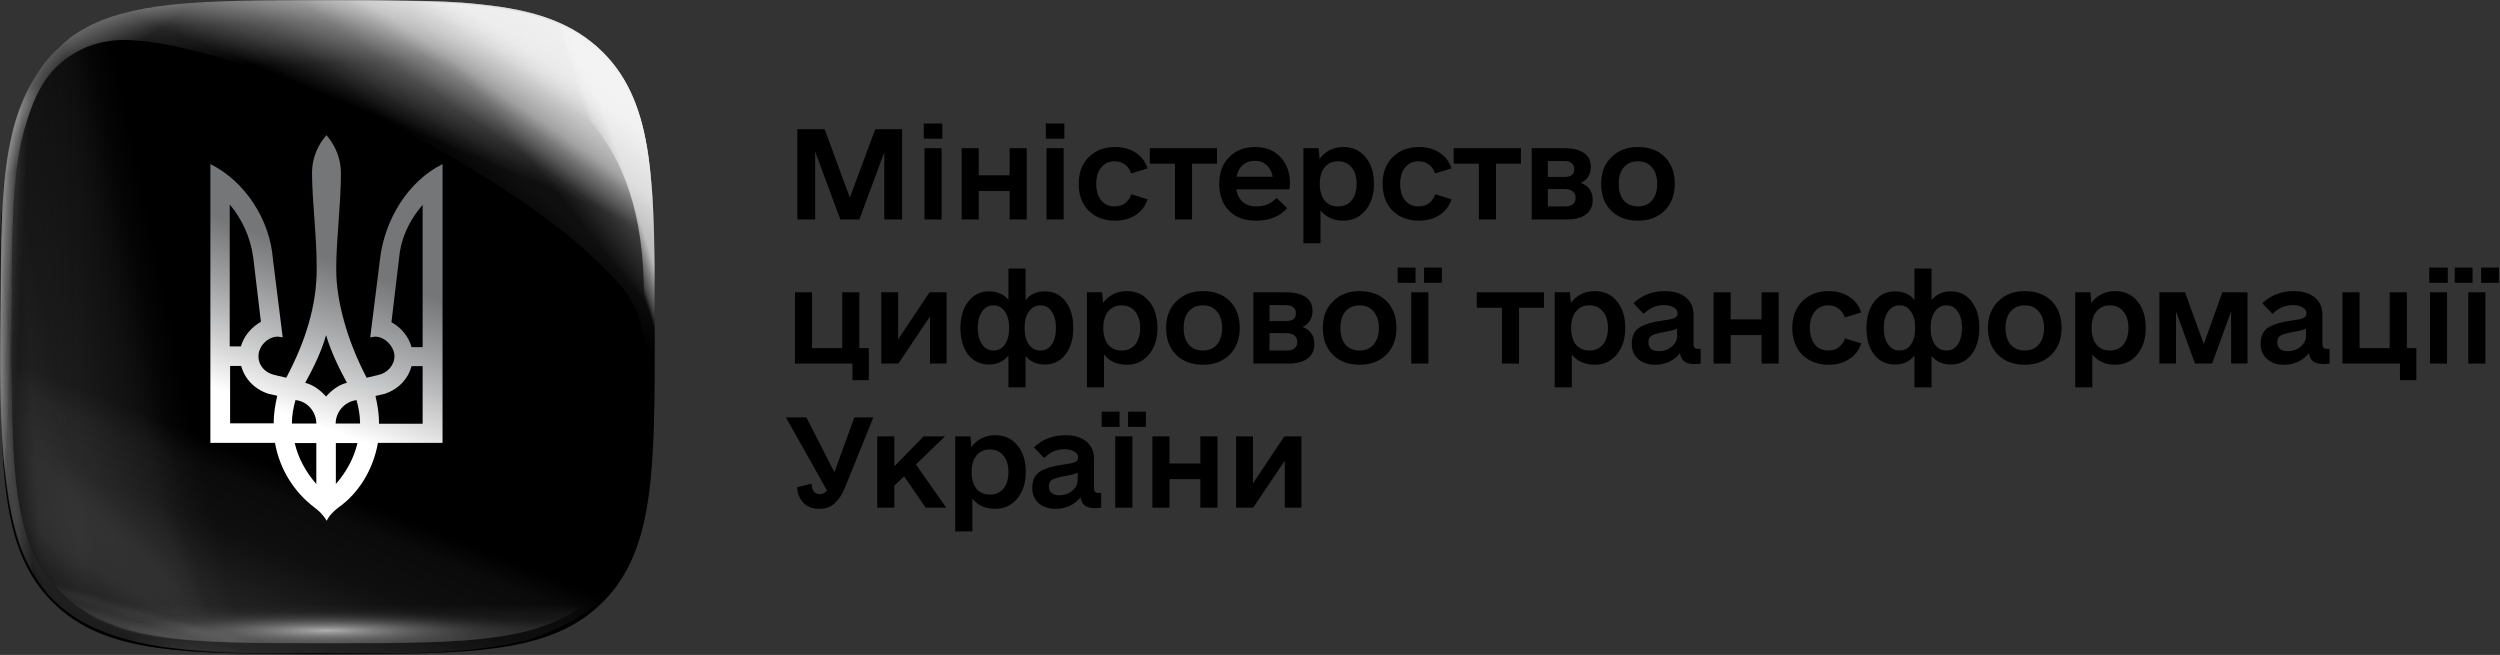 <?xml version="1.0" encoding="UTF-8"?>
<svg xmlns="http://www.w3.org/2000/svg" width="1336" height="350" viewBox="0 0 1336 350" fill="none">
  <rect x="0" y="0" width="1336" height="350" fill="#333333" stroke="none"/>
  <g clip-path="url(#clip0_2248_121)">
    <path d="M482.08 69.047V117.289H472.559V81.361L459.229 117.289H449.072L435.615 80.981V117.289H426.094V69.047H440.693L454.15 105.609L467.734 69.047H482.08Z" fill="black"></path>
    <path d="M494.054 79.203H503.195V117.289H494.054V79.203ZM493.673 66H503.576V74.125H493.673V66Z" fill="black"></path>
    <path d="M539.544 79.203H548.685V117.289H539.544V102.055H523.04V117.289H513.9V79.203H523.04V93.676H539.544V79.203Z" fill="black"></path>
    <path d="M559.262 79.203H568.403V117.289H559.262V79.203ZM558.882 66H568.784V74.125H558.882V66Z" fill="black"></path>
    <path d="M595.866 117.924C590.11 117.924 585.413 116.146 581.774 112.592C578.219 108.952 576.442 104.171 576.442 98.246C576.442 92.322 578.219 87.582 581.774 84.027C585.413 80.388 590.11 78.568 595.866 78.568C600.182 78.568 603.864 79.584 606.911 81.615C610.042 83.647 612.158 86.439 613.258 89.994L604.498 92.66C603.821 90.629 602.721 89.063 601.198 87.963C599.674 86.778 597.855 86.186 595.739 86.186C592.692 86.186 590.28 87.286 588.502 89.486C586.725 91.602 585.836 94.522 585.836 98.246C585.836 101.97 586.725 104.932 588.502 107.133C590.28 109.249 592.692 110.307 595.739 110.307C597.855 110.307 599.674 109.757 601.198 108.656C602.721 107.471 603.864 105.863 604.625 103.832L613.258 106.498C612.158 110.053 610.042 112.846 606.911 114.877C603.864 116.908 600.182 117.924 595.866 117.924Z" fill="black"></path>
    <path d="M650.369 79.203V87.455H637.039V117.289H627.898V87.455H614.441V79.203H650.369Z" fill="black"></path>
    <path d="M660.693 101.166C661.116 104.044 662.259 106.286 664.121 107.895C665.983 109.503 668.395 110.307 671.357 110.307C675.927 110.307 679.524 108.783 682.148 105.736L687.861 111.195C683.968 115.681 678.466 117.924 671.357 117.924C665.009 117.924 660.101 116.104 656.63 112.465C653.245 108.826 651.552 104.086 651.552 98.246C651.552 92.406 653.287 87.667 656.757 84.027C660.312 80.388 664.967 78.568 670.722 78.568C676.393 78.568 680.921 80.388 684.306 84.027C687.692 87.582 689.384 92.322 689.384 98.246C689.384 99.346 689.257 100.32 689.004 101.166H660.693ZM670.722 85.932C668.099 85.932 665.898 86.693 664.121 88.217C662.428 89.656 661.328 91.729 660.82 94.438H680.117C679.609 91.729 678.509 89.656 676.816 88.217C675.208 86.693 673.177 85.932 670.722 85.932Z" fill="black"></path>
    <path d="M717.862 78.568C722.856 78.568 726.834 80.388 729.796 84.027C732.758 87.582 734.239 92.322 734.239 98.246C734.239 104.086 732.716 108.826 729.669 112.465C726.622 116.104 722.687 117.924 717.862 117.924C712.7 117.924 708.637 116.104 705.675 112.465V129.984H696.534V79.203H704.659L705.167 84.916C706.606 82.885 708.426 81.319 710.626 80.219C712.827 79.118 715.239 78.568 717.862 78.568ZM715.07 110.307C718.116 110.307 720.529 109.249 722.306 107.133C724.083 104.932 724.972 101.97 724.972 98.246C724.972 94.522 724.083 91.602 722.306 89.486C720.529 87.286 718.116 86.186 715.07 86.186C712.023 86.186 709.611 87.286 707.833 89.486C706.14 91.602 705.294 94.522 705.294 98.246C705.294 101.97 706.14 104.932 707.833 107.133C709.611 109.249 712.023 110.307 715.07 110.307Z" fill="black"></path>
    <path d="M758.274 117.924C752.519 117.924 747.822 116.146 744.182 112.592C740.628 108.952 738.85 104.171 738.85 98.246C738.85 92.322 740.628 87.582 744.182 84.027C747.822 80.388 752.519 78.568 758.274 78.568C762.591 78.568 766.272 79.584 769.319 81.615C772.451 83.647 774.567 86.439 775.667 89.994L766.907 92.66C766.23 90.629 765.13 89.063 763.606 87.963C762.083 86.778 760.263 86.186 758.147 86.186C755.1 86.186 752.688 87.286 750.911 89.486C749.134 91.602 748.245 94.522 748.245 98.246C748.245 101.97 749.134 104.932 750.911 107.133C752.688 109.249 755.1 110.307 758.147 110.307C760.263 110.307 762.083 109.757 763.606 108.656C765.13 107.471 766.272 105.863 767.034 103.832L775.667 106.498C774.567 110.053 772.451 112.846 769.319 114.877C766.272 116.908 762.591 117.924 758.274 117.924Z" fill="black"></path>
    <path d="M812.778 79.203V87.455H799.448V117.289H790.307V87.455H776.85V79.203H812.778Z" fill="black"></path>
    <path d="M844.684 97.738C846.799 98.415 848.408 99.558 849.508 101.166C850.608 102.689 851.158 104.594 851.158 106.879C851.158 110.18 849.931 112.761 847.477 114.623C845.022 116.4 841.637 117.289 837.32 117.289H818.531V79.203H835.924C840.494 79.203 844.007 80.049 846.461 81.742C848.915 83.35 850.143 85.847 850.143 89.232C850.143 91.264 849.635 93.041 848.619 94.564C847.688 96.003 846.376 97.061 844.684 97.738ZM827.164 94.564H835.924C837.786 94.564 839.14 94.226 839.986 93.549C840.833 92.872 841.256 91.772 841.256 90.248C841.256 88.894 840.79 87.878 839.859 87.201C839.013 86.439 837.786 86.059 836.178 86.059H827.164V94.564ZM836.432 110.307C838.209 110.307 839.563 109.926 840.494 109.164C841.51 108.318 842.018 107.175 842.018 105.736C842.018 104.298 841.51 103.155 840.494 102.309C839.479 101.462 838.04 101.039 836.178 101.039H827.164V110.307H836.432Z" fill="black"></path>
    <path d="M875.32 117.924C869.395 117.924 864.614 116.146 860.974 112.592C857.42 108.952 855.642 104.171 855.642 98.246C855.642 92.322 857.462 87.582 861.101 84.027C864.74 80.388 869.48 78.568 875.32 78.568C881.329 78.568 886.111 80.346 889.666 83.9C893.22 87.455 894.998 92.237 894.998 98.246C894.998 104.171 893.178 108.952 889.539 112.592C885.899 116.146 881.16 117.924 875.32 117.924ZM875.32 110.307C878.536 110.307 881.033 109.249 882.81 107.133C884.672 104.932 885.603 101.97 885.603 98.246C885.603 94.522 884.672 91.602 882.81 89.486C881.033 87.286 878.536 86.186 875.32 86.186C872.104 86.186 869.565 87.286 867.703 89.486C865.925 91.602 865.037 94.522 865.037 98.246C865.037 101.97 865.925 104.932 867.703 107.133C869.565 109.249 872.104 110.307 875.32 110.307Z" fill="black"></path>
    <path d="M459.229 186.037H464.307V203.176H455.547V194.289H424.824V156.203H433.965V186.037H450.088V156.203H459.229V186.037Z" fill="black"></path>
    <path d="M496.72 156.203H505.861V194.289H496.974V169.152L480.089 194.289H470.949V156.203H479.963V181.34L496.72 156.203Z" fill="black"></path>
    <path d="M558.333 155.695C562.988 155.695 566.67 157.473 569.378 161.027C572.171 164.582 573.568 169.322 573.568 175.246C573.568 181.086 572.171 185.826 569.378 189.465C566.585 193.02 562.904 194.797 558.333 194.797C554.017 194.797 550.589 193.273 548.05 190.227V206.984H538.909V189.973C536.37 193.189 532.9 194.797 528.499 194.797C523.844 194.797 520.12 193.02 517.327 189.465C514.619 185.91 513.265 181.171 513.265 175.246C513.265 169.406 514.661 164.709 517.454 161.154C520.247 157.515 523.929 155.695 528.499 155.695C532.9 155.695 536.37 157.219 538.909 160.266V143.508H548.05V160.393C550.589 157.261 554.017 155.695 558.333 155.695ZM530.911 187.307C533.535 187.307 535.566 186.249 537.005 184.133C538.529 181.932 539.29 178.97 539.29 175.246C539.29 171.522 538.529 168.602 537.005 166.486C535.566 164.286 533.535 163.186 530.911 163.186C528.372 163.186 526.341 164.286 524.818 166.486C523.294 168.687 522.532 171.607 522.532 175.246C522.532 178.885 523.294 181.805 524.818 184.006C526.341 186.206 528.372 187.307 530.911 187.307ZM556.048 187.307C558.587 187.307 560.576 186.249 562.015 184.133C563.538 181.932 564.3 178.97 564.3 175.246C564.3 171.522 563.538 168.602 562.015 166.486C560.576 164.286 558.587 163.186 556.048 163.186C553.424 163.186 551.351 164.286 549.827 166.486C548.304 168.602 547.542 171.522 547.542 175.246C547.542 178.97 548.304 181.932 549.827 184.133C551.351 186.249 553.424 187.307 556.048 187.307Z" fill="black"></path>
    <path d="M602.173 155.568C607.166 155.568 611.144 157.388 614.106 161.027C617.068 164.582 618.55 169.322 618.55 175.246C618.55 181.086 617.026 185.826 613.979 189.465C610.932 193.104 606.997 194.924 602.173 194.924C597.01 194.924 592.947 193.104 589.985 189.465V206.984H580.845V156.203H588.97L589.477 161.916C590.916 159.885 592.736 158.319 594.936 157.219C597.137 156.118 599.549 155.568 602.173 155.568ZM599.38 187.307C602.427 187.307 604.839 186.249 606.616 184.133C608.393 181.932 609.282 178.97 609.282 175.246C609.282 171.522 608.393 168.602 606.616 166.486C604.839 164.286 602.427 163.186 599.38 163.186C596.333 163.186 593.921 164.286 592.143 166.486C590.451 168.602 589.604 171.522 589.604 175.246C589.604 178.97 590.451 181.932 592.143 184.133C593.921 186.249 596.333 187.307 599.38 187.307Z" fill="black"></path>
    <path d="M642.838 194.924C636.914 194.924 632.132 193.146 628.493 189.592C624.938 185.952 623.161 181.171 623.161 175.246C623.161 169.322 624.98 164.582 628.62 161.027C632.259 157.388 636.998 155.568 642.838 155.568C648.847 155.568 653.629 157.346 657.184 160.9C660.739 164.455 662.516 169.237 662.516 175.246C662.516 181.171 660.696 185.952 657.057 189.592C653.418 193.146 648.678 194.924 642.838 194.924ZM642.838 187.307C646.054 187.307 648.551 186.249 650.329 184.133C652.191 181.932 653.121 178.97 653.121 175.246C653.121 171.522 652.191 168.602 650.329 166.486C648.551 164.286 646.054 163.186 642.838 163.186C639.622 163.186 637.083 164.286 635.221 166.486C633.444 168.602 632.555 171.522 632.555 175.246C632.555 178.97 633.444 181.932 635.221 184.133C637.083 186.249 639.622 187.307 642.838 187.307Z" fill="black"></path>
    <path d="M695.945 174.738C698.061 175.415 699.669 176.558 700.77 178.166C701.87 179.689 702.42 181.594 702.42 183.879C702.42 187.18 701.193 189.761 698.738 191.623C696.284 193.4 692.898 194.289 688.582 194.289H669.793V156.203H687.186C691.756 156.203 695.268 157.049 697.723 158.742C700.177 160.35 701.404 162.847 701.404 166.232C701.404 168.264 700.896 170.041 699.881 171.564C698.95 173.003 697.638 174.061 695.945 174.738ZM678.426 171.564H687.186C689.048 171.564 690.402 171.226 691.248 170.549C692.094 169.872 692.518 168.771 692.518 167.248C692.518 165.894 692.052 164.878 691.121 164.201C690.275 163.439 689.048 163.059 687.439 163.059H678.426V171.564ZM687.693 187.307C689.471 187.307 690.825 186.926 691.756 186.164C692.771 185.318 693.279 184.175 693.279 182.736C693.279 181.298 692.771 180.155 691.756 179.309C690.74 178.462 689.301 178.039 687.439 178.039H678.426V187.307H687.693Z" fill="black"></path>
    <path d="M726.582 194.924C720.657 194.924 715.875 193.146 712.236 189.592C708.681 185.952 706.904 181.171 706.904 175.246C706.904 169.322 708.724 164.582 712.363 161.027C716.002 157.388 720.742 155.568 726.582 155.568C732.591 155.568 737.373 157.346 740.927 160.9C744.482 164.455 746.259 169.237 746.259 175.246C746.259 181.171 744.44 185.952 740.8 189.592C737.161 193.146 732.421 194.924 726.582 194.924ZM726.582 187.307C729.798 187.307 732.295 186.249 734.072 184.133C735.934 181.932 736.865 178.97 736.865 175.246C736.865 171.522 735.934 168.602 734.072 166.486C732.295 164.286 729.798 163.186 726.582 163.186C723.365 163.186 720.826 164.286 718.964 166.486C717.187 168.602 716.298 171.522 716.298 175.246C716.298 178.97 717.187 181.932 718.964 184.133C720.826 186.249 723.365 187.307 726.582 187.307Z" fill="black"></path>
    <path d="M754.171 156.203H763.312V194.289H754.171V156.203ZM746.935 143H756.456V151.125H746.935V143ZM761.027 143H770.548V151.125H761.027V143Z" fill="black"></path>
    <path d="M825.092 156.203V164.455H811.762V194.289H802.621V164.455H789.164V156.203H825.092Z" fill="black"></path>
    <path d="M852.174 155.568C857.167 155.568 861.145 157.388 864.107 161.027C867.07 164.582 868.551 169.322 868.551 175.246C868.551 181.086 867.027 185.826 863.98 189.465C860.934 193.104 856.998 194.924 852.174 194.924C847.011 194.924 842.949 193.104 839.986 189.465V206.984H830.846V156.203H838.971L839.479 161.916C840.917 159.885 842.737 158.319 844.938 157.219C847.138 156.118 849.55 155.568 852.174 155.568ZM849.381 187.307C852.428 187.307 854.84 186.249 856.617 184.133C858.395 181.932 859.283 178.97 859.283 175.246C859.283 171.522 858.395 168.602 856.617 166.486C854.84 164.286 852.428 163.186 849.381 163.186C846.334 163.186 843.922 164.286 842.145 166.486C840.452 168.602 839.605 171.522 839.605 175.246C839.605 178.97 840.452 181.932 842.145 184.133C843.922 186.249 846.334 187.307 849.381 187.307Z" fill="black"></path>
    <path d="M908.836 186.418V194.289C907.989 194.458 906.889 194.543 905.535 194.543C903.165 194.543 901.345 194.077 900.076 193.146C898.891 192.215 898.129 190.734 897.791 188.703C896.352 190.65 894.448 192.173 892.078 193.273C889.793 194.374 887.254 194.924 884.461 194.924C880.737 194.924 877.732 193.908 875.447 191.877C873.162 189.846 872.019 187.137 872.019 183.752C872.019 179.436 873.543 176.431 876.589 174.738C879.636 173.046 883.572 171.903 888.396 171.311C891.274 170.972 893.347 170.549 894.617 170.041C895.886 169.533 896.521 168.687 896.521 167.502C896.521 166.148 895.844 165.09 894.49 164.328C893.22 163.482 891.443 163.059 889.158 163.059C885.095 163.059 881.498 164.624 878.367 167.756L872.908 162.043C877.478 157.727 883.064 155.568 889.666 155.568C894.49 155.568 898.256 156.711 900.964 158.996C903.673 161.197 905.027 164.286 905.027 168.264V184.133C905.027 185.656 905.789 186.418 907.312 186.418H908.836ZM886.365 187.688C889.073 187.688 891.401 186.883 893.347 185.275C895.294 183.667 896.267 181.763 896.267 179.562V175.627C895.167 176.219 892.882 176.812 889.412 177.404C886.534 177.912 884.376 178.505 882.937 179.182C881.583 179.859 880.906 181.128 880.906 182.99C880.906 184.429 881.371 185.572 882.302 186.418C883.318 187.264 884.672 187.688 886.365 187.688Z" fill="black"></path>
    <path d="M941.376 156.203H950.517V194.289H941.376V179.055H924.872V194.289H915.732V156.203H924.872V170.676H941.376V156.203Z" fill="black"></path>
    <path d="M977.218 194.924C971.462 194.924 966.765 193.146 963.126 189.592C959.571 185.952 957.794 181.171 957.794 175.246C957.794 169.322 959.571 164.582 963.126 161.027C966.765 157.388 971.462 155.568 977.218 155.568C981.534 155.568 985.216 156.584 988.263 158.615C991.394 160.646 993.51 163.439 994.61 166.994L985.85 169.66C985.173 167.629 984.073 166.063 982.55 164.963C981.026 163.778 979.207 163.186 977.091 163.186C974.044 163.186 971.632 164.286 969.854 166.486C968.077 168.602 967.188 171.522 967.188 175.246C967.188 178.97 968.077 181.932 969.854 184.133C971.632 186.249 974.044 187.307 977.091 187.307C979.207 187.307 981.026 186.757 982.55 185.656C984.073 184.471 985.216 182.863 985.977 180.832L994.61 183.498C993.51 187.053 991.394 189.846 988.263 191.877C985.216 193.908 981.534 194.924 977.218 194.924Z" fill="black"></path>
    <path d="M1042.51 155.695C1047.17 155.695 1050.85 157.473 1053.56 161.027C1056.35 164.582 1057.75 169.322 1057.75 175.246C1057.75 181.086 1056.35 185.826 1053.56 189.465C1050.76 193.02 1047.08 194.797 1042.51 194.797C1038.2 194.797 1034.77 193.273 1032.23 190.227V206.984H1023.09V189.973C1020.55 193.189 1017.08 194.797 1012.68 194.797C1008.02 194.797 1004.3 193.02 1001.51 189.465C998.798 185.91 997.444 181.171 997.444 175.246C997.444 169.406 998.84 164.709 1001.63 161.154C1004.43 157.515 1008.11 155.695 1012.68 155.695C1017.08 155.695 1020.55 157.219 1023.09 160.266V143.508H1032.23V160.393C1034.77 157.261 1038.2 155.695 1042.51 155.695ZM1015.09 187.307C1017.71 187.307 1019.75 186.249 1021.18 184.133C1022.71 181.932 1023.47 178.97 1023.47 175.246C1023.47 171.522 1022.71 168.602 1021.18 166.486C1019.75 164.286 1017.71 163.186 1015.09 163.186C1012.55 163.186 1010.52 164.286 1009 166.486C1007.47 168.687 1006.71 171.607 1006.71 175.246C1006.71 178.885 1007.47 181.805 1009 184.006C1010.52 186.206 1012.55 187.307 1015.09 187.307ZM1040.23 187.307C1042.77 187.307 1044.75 186.249 1046.19 184.133C1047.72 181.932 1048.48 178.97 1048.48 175.246C1048.48 171.522 1047.72 168.602 1046.19 166.486C1044.75 164.286 1042.77 163.186 1040.23 163.186C1037.6 163.186 1035.53 164.286 1034.01 166.486C1032.48 168.602 1031.72 171.522 1031.72 175.246C1031.72 178.97 1032.48 181.932 1034.01 184.133C1035.53 186.249 1037.6 187.307 1040.23 187.307Z" fill="black"></path>
    <path d="M1082.04 194.924C1076.11 194.924 1071.33 193.146 1067.69 189.592C1064.13 185.952 1062.36 181.171 1062.36 175.246C1062.36 169.322 1064.18 164.582 1067.82 161.027C1071.46 157.388 1076.2 155.568 1082.04 155.568C1088.04 155.568 1092.83 157.346 1096.38 160.9C1099.94 164.455 1101.71 169.237 1101.71 175.246C1101.71 181.171 1099.89 185.952 1096.25 189.592C1092.61 193.146 1087.88 194.924 1082.04 194.924ZM1082.04 187.307C1085.25 187.307 1087.75 186.249 1089.53 184.133C1091.39 181.932 1092.32 178.97 1092.32 175.246C1092.32 171.522 1091.39 168.602 1089.53 166.486C1087.75 164.286 1085.25 163.186 1082.04 163.186C1078.82 163.186 1076.28 164.286 1074.42 166.486C1072.64 168.602 1071.75 171.522 1071.75 175.246C1071.75 178.97 1072.64 181.932 1074.42 184.133C1076.28 186.249 1078.82 187.307 1082.04 187.307Z" fill="black"></path>
    <path d="M1130.32 155.568C1135.31 155.568 1139.29 157.388 1142.25 161.027C1145.21 164.582 1146.69 169.322 1146.69 175.246C1146.69 181.086 1145.17 185.826 1142.12 189.465C1139.08 193.104 1135.14 194.924 1130.32 194.924C1125.16 194.924 1121.09 193.104 1118.13 189.465V206.984H1108.99V156.203H1117.11L1117.62 161.916C1119.06 159.885 1120.88 158.319 1123.08 157.219C1125.28 156.118 1127.69 155.568 1130.32 155.568ZM1127.53 187.307C1130.57 187.307 1132.98 186.249 1134.76 184.133C1136.54 181.932 1137.43 178.97 1137.43 175.246C1137.43 171.522 1136.54 168.602 1134.76 166.486C1132.98 164.286 1130.57 163.186 1127.53 163.186C1124.48 163.186 1122.07 164.286 1120.29 166.486C1118.6 168.602 1117.75 171.522 1117.75 175.246C1117.75 178.97 1118.6 181.932 1120.29 184.133C1122.07 186.249 1124.48 187.307 1127.53 187.307Z" fill="black"></path>
    <path d="M1201.07 156.203V194.289H1192.31V166.359L1182.16 194.289H1173.01L1162.86 166.359V194.289H1153.97V156.203H1167.68L1177.71 183.879L1187.61 156.203H1201.07Z" fill="black"></path>
    <path d="M1244.91 186.418V194.289C1244.06 194.458 1242.96 194.543 1241.61 194.543C1239.24 194.543 1237.42 194.077 1236.15 193.146C1234.97 192.215 1234.2 190.734 1233.87 188.703C1232.43 190.65 1230.52 192.173 1228.15 193.273C1225.87 194.374 1223.33 194.924 1220.54 194.924C1216.81 194.924 1213.81 193.908 1211.52 191.877C1209.24 189.846 1208.09 187.137 1208.09 183.752C1208.09 179.436 1209.62 176.431 1212.66 174.738C1215.71 173.046 1219.65 171.903 1224.47 171.311C1227.35 170.972 1229.42 170.549 1230.69 170.041C1231.96 169.533 1232.6 168.687 1232.6 167.502C1232.6 166.148 1231.92 165.09 1230.57 164.328C1229.3 163.482 1227.52 163.059 1225.23 163.059C1221.17 163.059 1217.57 164.624 1214.44 167.756L1208.98 162.043C1213.55 157.727 1219.14 155.568 1225.74 155.568C1230.57 155.568 1234.33 156.711 1237.04 158.996C1239.75 161.197 1241.1 164.286 1241.1 168.264V184.133C1241.1 185.656 1241.86 186.418 1243.39 186.418H1244.91ZM1222.44 187.688C1225.15 187.688 1227.48 186.883 1229.42 185.275C1231.37 183.667 1232.34 181.763 1232.34 179.562V175.627C1231.24 176.219 1228.96 176.812 1225.49 177.404C1222.61 177.912 1220.45 178.505 1219.01 179.182C1217.66 179.859 1216.98 181.128 1216.98 182.99C1216.98 184.429 1217.45 185.572 1218.38 186.418C1219.39 187.264 1220.75 187.688 1222.44 187.688Z" fill="black"></path>
    <path d="M1286.21 186.037H1291.29V203.176H1282.53V194.289H1251.81V156.203H1260.95V186.037H1277.07V156.203H1286.21V186.037Z" fill="black"></path>
    <path d="M1298.57 156.203H1307.71V194.289H1298.57V156.203ZM1298.19 143H1308.09V151.125H1298.19V143Z" fill="black"></path>
    <path d="M1319.05 156.203H1328.19V194.289H1319.05V156.203ZM1311.81 143H1321.33V151.125H1311.81V143ZM1325.9 143H1335.42V151.125H1325.9V143Z" fill="black"></path>
    <path d="M466.719 223.047L451.738 260.117C450.215 263.926 448.353 266.846 446.152 268.877C444.036 270.908 441.201 271.924 437.646 271.924C434.261 271.924 431.51 270.866 429.395 268.75C427.279 266.549 426.136 263.757 425.967 260.371L433.711 258.467C433.88 262.191 435.319 264.053 438.027 264.053C439.72 264.053 441.032 263.418 441.963 262.148L420 223.047H430.918L445.898 252.373L456.562 223.047H466.719Z" fill="black"></path>
    <path d="M494.689 271.289L483.136 254.531L477.931 259.482V271.289H468.791V233.203H477.931V249.199L493.546 233.203H504.972L489.484 248.184L505.607 271.289H494.689Z" fill="black"></path>
    <path d="M531.8 232.568C536.793 232.568 540.771 234.388 543.734 238.027C546.696 241.582 548.177 246.322 548.177 252.246C548.177 258.086 546.654 262.826 543.607 266.465C540.56 270.104 536.624 271.924 531.8 271.924C526.637 271.924 522.575 270.104 519.613 266.465V283.984H510.472V233.203H518.597L519.105 238.916C520.543 236.885 522.363 235.319 524.564 234.219C526.764 233.118 529.176 232.568 531.8 232.568ZM529.007 264.307C532.054 264.307 534.466 263.249 536.243 261.133C538.021 258.932 538.909 255.97 538.909 252.246C538.909 248.522 538.021 245.602 536.243 243.486C534.466 241.286 532.054 240.186 529.007 240.186C525.96 240.186 523.548 241.286 521.771 243.486C520.078 245.602 519.232 248.522 519.232 252.246C519.232 255.97 520.078 258.932 521.771 261.133C523.548 263.249 525.96 264.307 529.007 264.307Z" fill="black"></path>
    <path d="M588.462 263.418V271.289C587.615 271.458 586.515 271.543 585.161 271.543C582.791 271.543 580.971 271.077 579.702 270.146C578.517 269.215 577.755 267.734 577.417 265.703C575.978 267.65 574.074 269.173 571.704 270.273C569.419 271.374 566.88 271.924 564.087 271.924C560.363 271.924 557.358 270.908 555.073 268.877C552.788 266.846 551.645 264.137 551.645 260.752C551.645 256.436 553.169 253.431 556.216 251.738C559.262 250.046 563.198 248.903 568.022 248.311C570.9 247.972 572.973 247.549 574.243 247.041C575.512 246.533 576.147 245.687 576.147 244.502C576.147 243.148 575.47 242.09 574.116 241.328C572.846 240.482 571.069 240.059 568.784 240.059C564.721 240.059 561.124 241.624 557.993 244.756L552.534 239.043C557.104 234.727 562.69 232.568 569.292 232.568C574.116 232.568 577.882 233.711 580.591 235.996C583.299 238.197 584.653 241.286 584.653 245.264V261.133C584.653 262.656 585.415 263.418 586.938 263.418H588.462ZM565.991 264.688C568.699 264.688 571.027 263.883 572.973 262.275C574.92 260.667 575.893 258.763 575.893 256.562V252.627C574.793 253.219 572.508 253.812 569.038 254.404C566.16 254.912 564.002 255.505 562.563 256.182C561.209 256.859 560.532 258.128 560.532 259.99C560.532 261.429 560.998 262.572 561.929 263.418C562.944 264.264 564.298 264.688 565.991 264.688Z" fill="black"></path>
    <path d="M595.993 233.203H605.133V271.289H595.993V233.203ZM588.756 220H598.278V228.125H588.756V220ZM602.848 220H612.37V228.125H602.848V220Z" fill="black"></path>
    <path d="M641.482 233.203H650.623V271.289H641.482V256.055H624.979V271.289H615.838V233.203H624.979V247.676H641.482V233.203Z" fill="black"></path>
    <path d="M686.337 233.203H695.478V271.289H686.591V246.152L669.707 271.289H660.566V233.203H669.58V258.34L686.337 233.203Z" fill="black"></path>
    <path d="M322.12 27.892C349.926 55.684 349.926 98.224 349.926 174.776C349.926 251.328 349.926 293.868 322.12 321.76C294.315 349.551 251.653 349.551 175.063 349.551C98.473 349.551 55.911 349.551 28.106 321.76C0.301 293.968 0.301 251.328 0.301 174.776C0.301 98.224 0.301 125.614 1.505 106.35C2.71 87.087 1.907 101.534 2.107 99.227C2.308 96.919 2.609 94.712 2.81 92.505C3.011 90.297 3.412 88.09 3.713 85.983C4.015 83.876 4.617 80.565 5.119 77.957C5.621 75.348 5.52 76.051 5.721 75.148C6.022 73.743 6.323 72.338 6.725 70.934C7.628 67.322 8.632 63.911 9.636 60.6C10.64 57.289 12.848 52.072 14.755 48.058C16.663 44.045 19.172 39.731 21.882 36.019C23.89 33.31 25.998 30.701 28.507 28.193C31.619 25.083 34.731 21.972 38.244 19.564C41.758 17.157 40.754 17.759 42.159 16.956C69.864 0.1 110.317 0.1 175.163 0.1C240.009 0.1 294.315 0.1 322.221 27.892H322.12Z" fill="black"></path>
    <path opacity="0.2" d="M279.358 342.528C257.877 347.846 230.372 349.551 195.34 349.15C182.089 349.05 168.739 348.949 155.489 349.15C16.261 350.856 -2.209 318.248 0.2 174.776C1.204 119.193 -5.421 46.052 42.962 16.555C48.684 13.043 55.209 11.739 61.533 12.341C73.177 13.444 82.111 23.277 82.713 34.915C84.219 67.221 91.747 161.03 130.394 210.192C168.438 258.552 252.456 283.835 283.775 291.962C296.322 295.172 325.132 304.302 322.12 316.944C319.611 327.278 291.103 339.819 279.459 342.629L279.358 342.528Z" fill="url(#paint0_linear_2248_121)"></path>
    <path opacity="0.2" d="M279.358 342.528C257.977 347.846 230.473 349.551 195.34 349.15C160.207 348.749 168.739 348.949 155.489 349.15C16.261 350.856 -2.209 318.248 0.301 174.776C1.304 119.193 -5.321 46.052 43.063 16.555C43.464 16.354 43.866 16.053 44.267 15.852C61.131 6.622 81.91 18.762 82.813 38.025C84.62 72.84 92.851 162.535 130.293 210.293C166.731 256.645 245.43 281.828 279.459 290.958C305.357 297.881 306.361 334.803 280.663 342.328C254.966 349.852 279.76 342.528 279.358 342.729V342.528Z" fill="url(#paint1_linear_2248_121)"></path>
    <path opacity="0.3" d="M340.691 83.876C337.278 60.901 330.653 44.647 318.005 32.005C305.256 19.364 289.095 12.742 266.108 9.331C242.92 5.919 213.609 5.919 175.163 5.919C136.718 5.919 107.407 5.919 84.219 9.331C61.232 12.742 45.07 19.364 32.322 32.005C19.574 44.647 12.949 60.901 9.636 83.876C6.223 107.053 6.223 136.349 6.223 174.776C6.223 213.202 6.223 242.499 9.636 265.675C13.049 288.651 19.674 304.904 32.322 317.646C44.97 330.388 61.232 337.01 84.219 340.321C107.407 343.732 136.718 343.732 175.163 343.732C213.609 343.732 242.92 343.732 266.108 340.321C289.095 336.91 305.357 330.288 318.105 317.646C330.853 304.904 337.479 288.751 340.791 265.775C344.204 242.599 344.204 213.303 344.204 174.876C344.204 136.449 344.204 107.153 340.791 83.977L340.691 83.876ZM331.757 244.305C328.545 266.177 322.522 280.223 311.58 291.159C300.639 302.095 286.686 308.115 264.703 311.325C242.117 314.636 212.505 314.636 175.063 314.636C137.621 314.636 108.109 314.636 85.423 311.325C63.44 308.115 49.487 302.095 38.646 291.159C27.705 280.223 21.682 266.277 18.47 244.305C15.157 221.73 15.157 212.199 15.157 174.776C15.157 137.352 15.157 107.855 18.47 85.181C21.682 63.208 27.705 49.262 38.646 38.427C49.487 27.591 63.54 21.571 85.423 18.36C108.009 15.05 137.621 15.05 175.063 15.05C212.505 15.05 242.117 15.05 264.703 18.36C286.586 21.571 300.639 27.591 311.58 38.427C322.522 49.363 328.545 63.309 331.757 85.281C335.069 107.855 335.069 137.453 335.069 174.876C335.069 212.299 335.069 221.831 331.757 244.405V244.305Z" fill="url(#paint2_linear_2248_121)"></path>
    <path opacity="0.3" d="M340.691 83.876C337.278 60.901 330.653 44.647 318.005 32.005C305.256 19.364 289.095 12.742 266.108 9.331C242.92 5.919 213.609 5.919 175.163 5.919C136.718 5.919 107.407 5.919 84.219 9.331C61.232 12.742 45.07 19.364 32.322 32.005C19.574 44.647 12.949 60.901 9.636 83.876C6.223 107.053 6.223 136.349 6.223 174.776C6.223 213.202 6.223 242.499 9.636 265.675C13.049 288.651 19.674 304.904 32.322 317.646C44.97 330.388 61.232 337.01 84.219 340.321C107.407 343.732 136.718 343.732 175.163 343.732C213.609 343.732 242.92 343.732 266.108 340.321C289.095 336.91 305.357 330.288 318.105 317.646C330.853 304.904 337.479 288.751 340.791 265.775C344.204 242.599 344.204 213.303 344.204 174.876C344.204 136.449 344.204 107.153 340.791 83.977L340.691 83.876ZM331.757 244.305C328.545 266.177 322.522 280.223 311.58 291.159C300.639 302.095 286.686 308.115 264.703 311.325C242.117 314.636 212.505 314.636 175.063 314.636C137.621 314.636 138.223 314.636 115.537 311.325C93.554 308.115 79.601 302.095 68.76 291.159C57.819 280.223 51.796 266.277 48.584 244.305C45.271 221.73 45.271 212.199 45.271 174.776C45.271 137.352 45.271 107.855 48.584 85.181C51.796 63.208 57.819 49.262 68.76 38.427C79.601 27.591 93.654 21.571 115.537 18.36C138.123 15.05 137.621 15.05 175.063 15.05C212.505 15.05 242.117 15.05 264.703 18.36C286.586 21.571 300.639 27.591 311.58 38.427C322.522 49.363 328.545 63.309 331.757 85.281C335.069 107.855 335.069 137.453 335.069 174.876C335.069 212.299 335.069 221.831 331.757 244.405V244.305Z" fill="url(#paint3_linear_2248_121)"></path>
    <path opacity="0.3" fill-rule="evenodd" clip-rule="evenodd" d="M42.26 32.005C29.511 44.647 22.886 60.901 19.574 83.876C16.161 107.053 16.161 136.349 16.161 174.776C16.161 213.202 16.161 222.433 19.574 245.609C22.986 268.585 29.612 284.838 42.26 297.58C54.907 310.322 71.169 316.944 94.156 320.255C117.344 323.666 136.617 323.666 175.063 323.666C213.509 323.666 242.82 323.666 266.008 320.255C288.995 316.844 305.256 310.222 318.005 297.58C330.753 284.838 337.378 268.685 340.691 245.709C344.103 222.533 344.103 213.303 344.103 174.876C344.103 136.45 344.103 107.153 340.691 83.977C337.278 61.001 330.653 44.748 318.005 32.106C305.256 19.464 289.095 12.842 266.108 9.431C242.92 6.02 213.609 6.02 175.163 6.02C136.718 6.02 117.444 6.02 94.257 9.431C71.269 12.842 55.108 19.464 42.36 32.106L42.26 32.005ZM322.12 27.892C349.926 55.684 349.926 98.224 349.926 174.776C349.926 251.328 349.926 293.868 322.12 321.76C294.315 349.552 251.653 349.551 175.063 349.551C98.473 349.551 55.911 349.552 28.106 321.76C0.301 293.968 0.301 251.328 0.301 174.776C0.301 98.224 0.301 131.634 1.104 114.176C1.304 110.263 1.505 106.451 1.806 102.739C3.011 85.783 5.821 70.733 10.037 59.396C14.253 48.058 19.774 37.022 28.507 28.293C32.322 24.481 36.036 20.869 40.453 18.06C68.258 0.201 108.912 0.201 175.063 0.201C241.214 0.201 294.214 0.201 322.12 27.992V27.892Z" fill="url(#paint4_linear_2248_121)"></path>
    <path fill-rule="evenodd" clip-rule="evenodd" d="M349.825 154.409C348.52 112.17 351.833 67.121 327.842 35.617H327.742C293.11 -7.324 224.45 1.906 174.059 0.201C138.123 0.702 100.882 -1.104 66.351 7.525C-1.506 24.481 0.903 95.816 0.301 153.907C-1.305 319.854 2.509 353.966 179.379 349.652C259.383 348.749 340.189 356.474 347.517 254.438C350.428 222.633 349.725 187.417 349.725 154.509L349.825 154.409ZM335.069 174.776C335.069 212.199 335.069 221.73 331.757 244.305C328.545 266.177 322.522 280.223 311.58 291.159C300.639 302.095 286.686 308.115 264.703 311.326C242.117 314.637 212.505 314.636 175.063 314.636C137.621 314.636 138.223 314.637 115.537 311.326C93.554 308.115 79.601 302.095 68.76 291.159C57.819 280.223 51.796 266.277 48.584 244.305C45.271 221.73 45.271 212.199 45.271 174.776C45.271 137.353 45.271 107.855 48.584 85.181C51.796 63.208 57.819 49.262 68.76 38.427C79.601 27.591 93.654 21.571 115.537 18.361C138.123 15.05 137.621 15.05 175.063 15.05C212.505 15.05 190.421 15.05 197.649 15.05C227.863 15.15 257.676 23.076 283.574 38.627C283.976 38.828 284.277 39.029 284.678 39.33C314.993 57.891 333.765 90.599 334.668 126.116C335.069 140.563 335.069 156.817 335.069 174.876V174.776Z" fill="url(#paint5_linear_2248_121)"></path>
    <path opacity="0.3" fill-rule="evenodd" clip-rule="evenodd" d="M42.26 32.005C29.511 44.647 22.886 60.901 19.574 83.876C16.161 107.053 16.161 136.349 16.161 174.776C16.161 213.202 16.161 222.433 19.574 245.609C22.986 268.585 29.612 284.838 42.26 297.58C54.907 310.322 71.169 316.944 94.156 320.255C117.344 323.666 136.617 323.666 175.063 323.666C213.509 323.666 242.82 323.666 266.008 320.255C288.995 316.844 305.256 310.222 318.005 297.58C330.753 284.838 337.378 268.685 340.691 245.709C344.103 222.533 344.103 213.303 344.103 174.876C344.103 136.449 344.103 107.153 340.691 83.977C337.278 61.001 330.653 44.747 318.005 32.106C305.256 19.464 289.095 12.842 266.108 9.431C242.92 6.02 213.609 6.02 175.163 6.02C136.718 6.02 117.444 6.02 94.257 9.431C71.269 12.842 55.108 19.464 42.36 32.106L42.26 32.005ZM322.12 27.892C349.926 55.684 349.926 98.224 349.926 174.776C349.926 251.328 349.926 293.868 322.12 321.76C294.315 349.551 251.653 349.551 175.063 349.551C98.473 349.551 55.911 349.551 28.106 321.76C0.301 293.968 0.301 251.328 0.301 174.776C0.301 98.224 0.301 55.684 28.106 27.892C55.911 0.1 98.372 0.1 175.063 0.1C251.753 0.1 294.214 0.1 322.12 27.892Z" fill="url(#paint6_linear_2248_121)"></path>
    <path opacity="0.2" fill-rule="evenodd" clip-rule="evenodd" d="M42.26 32.005C29.511 44.647 22.886 60.901 19.574 83.876C16.161 107.053 16.161 136.349 16.161 174.776C16.161 213.202 16.161 222.433 19.574 245.609C22.986 268.585 29.612 284.838 42.26 297.58C54.907 310.322 71.169 316.944 94.156 320.255C117.344 323.666 136.617 323.666 175.063 323.666C213.509 323.666 242.82 323.666 266.008 320.255C288.995 316.844 305.256 310.222 318.005 297.58C330.753 284.838 337.378 268.685 340.691 245.709C344.103 222.533 344.103 213.303 344.103 174.876C344.103 136.449 344.103 107.153 340.691 83.977C337.278 61.001 330.653 44.747 318.005 32.106C305.256 19.464 289.095 12.842 266.108 9.431C242.92 6.02 213.609 6.02 175.163 6.02C136.718 6.02 117.444 6.02 94.257 9.431C71.269 12.842 55.108 19.464 42.36 32.106L42.26 32.005ZM322.12 27.892C349.926 55.683 349.926 98.224 349.926 174.776C349.926 251.328 349.323 293.366 321.518 321.158C307.465 335.204 290.199 341.926 266.108 345.338C250.248 347.645 231.677 348.448 209.694 348.648C187.711 348.849 187.41 348.648 175.063 348.648C152.778 348.648 133.305 348.648 116.34 347.946C96.867 347.143 80.605 345.438 66.752 341.826C51.093 337.712 39.148 331.492 28.708 321.058C19.373 311.727 13.25 300.69 9.134 287.447C4.517 272.498 2.007 248.719 1.104 233.268C0.501 223.235 0.301 196.949 0.301 174.675C0.301 98.123 0.301 55.583 28.106 27.791C55.911 -1.90861e-05 98.372 -1.52588e-05 175.063 -1.52588e-05C251.753 -1.52588e-05 294.214 -1.90861e-05 322.12 27.791V27.892Z" fill="url(#paint7_radial_2248_121)"></path>
    <path opacity="0.6" d="M340.691 83.876C337.278 60.901 330.653 44.647 318.005 32.005C305.256 19.364 289.095 12.742 266.108 9.331C242.92 5.919 213.609 5.919 175.163 5.919C136.718 5.919 107.407 5.919 84.219 9.331C61.232 12.742 45.07 19.364 32.322 32.005C19.574 44.647 12.949 60.901 9.636 83.876C6.223 107.053 6.223 136.349 6.223 174.776C6.223 213.202 6.223 242.499 9.636 265.675C13.049 288.651 19.674 304.904 32.322 317.646C44.97 330.388 61.232 337.01 84.219 340.321C107.407 343.732 136.718 343.732 175.163 343.732C213.609 343.732 242.92 343.732 266.108 340.321C289.095 336.91 305.357 330.288 318.105 317.646C330.853 304.904 337.479 288.751 340.791 265.775C344.204 242.599 344.204 213.303 344.204 174.876C344.204 136.449 344.204 107.153 340.791 83.977L340.691 83.876ZM331.757 244.305C328.545 266.177 322.522 280.223 311.58 291.159C300.639 302.095 286.686 308.115 264.703 311.325C242.117 314.636 212.505 314.636 175.063 314.636C137.621 314.636 138.223 314.636 115.537 311.325C93.554 308.115 79.601 302.095 68.76 291.159C57.819 280.223 51.796 266.277 48.584 244.305C45.271 221.73 45.271 212.199 45.271 174.776C45.271 137.352 45.271 107.855 48.584 85.181C51.796 63.208 57.819 49.262 68.76 38.427C79.601 27.591 93.654 21.571 115.537 18.36C138.123 15.05 137.621 15.05 175.063 15.05C212.505 15.05 242.117 15.05 264.703 18.36C286.586 21.571 300.639 27.591 311.58 38.427C322.522 49.363 328.545 63.309 331.757 85.281C335.069 107.855 335.069 137.453 335.069 174.876C335.069 212.299 335.069 221.831 331.757 244.405V244.305Z" fill="url(#paint8_radial_2248_121)"></path>
    <path opacity="0.6" d="M340.691 83.876C337.278 60.901 330.653 44.647 318.005 32.005C305.256 19.364 289.095 12.742 266.108 9.331C242.92 5.919 213.609 5.919 175.163 5.919C136.718 5.919 107.407 5.919 84.219 9.331C61.232 12.742 45.07 19.364 32.322 32.005C19.574 44.647 12.949 60.901 9.636 83.876C6.223 107.053 6.223 136.349 6.223 174.776C6.223 213.202 6.223 242.499 9.636 265.675C13.049 288.651 19.674 304.904 32.322 317.646C44.97 330.388 61.232 337.01 84.219 340.321C107.407 343.732 136.718 343.732 175.163 343.732C213.609 343.732 242.92 343.732 266.108 340.321C289.095 336.91 305.357 330.288 318.105 317.646C330.853 304.904 337.479 288.751 340.791 265.775C344.204 242.599 344.204 213.303 344.204 174.876C344.204 136.449 344.204 107.153 340.791 83.977L340.691 83.876ZM331.757 244.305C328.545 266.177 322.522 280.223 311.58 291.159C300.639 302.095 286.686 308.115 264.703 311.325C242.117 314.636 212.505 314.636 175.063 314.636C137.621 314.636 138.223 314.636 115.537 311.325C93.554 308.115 79.601 302.095 68.76 291.159C57.819 280.223 51.796 266.277 48.584 244.305C45.271 221.73 45.271 212.199 45.271 174.776C45.271 137.352 45.271 107.855 48.584 85.181C51.796 63.208 57.819 49.262 68.76 38.427C79.601 27.591 93.654 21.571 115.537 18.36C138.123 15.05 137.621 15.05 175.063 15.05C212.505 15.05 242.117 15.05 264.703 18.36C286.586 21.571 300.639 27.591 311.58 38.427C322.522 49.363 328.545 63.309 331.757 85.281C335.069 107.855 335.069 137.453 335.069 174.876C335.069 212.299 335.069 221.831 331.757 244.405V244.305Z" fill="url(#paint9_radial_2248_121)"></path>
    <path opacity="0.3" fill-rule="evenodd" clip-rule="evenodd" d="M339.988 267.381C330.853 325.271 292.207 340.221 238.704 342.629C216.62 343.833 186.306 343.632 161.712 343.632C133.706 343.331 112.325 343.833 86.327 340.221C10.941 330.188 7.026 273.3 6.323 209.691C6.123 182.2 5.922 153.104 6.625 125.614C7.327 103.24 8.331 81.569 16.06 59.897C17.968 54.178 20.477 48.961 23.388 44.346C32.724 29.598 49.186 21.17 66.652 21.37C67.957 21.37 69.262 21.37 70.567 21.471C106.503 23.578 163.118 45.249 202.366 63.208C239.909 80.264 285.481 110.163 307.063 128.423C315.094 135.245 323.024 144.677 327.742 151.9C331.255 157.419 335.069 165.345 336.876 169.559C342.397 182.802 343.501 195.042 343.903 199.959C344.104 202.567 344.204 205.176 344.204 207.784C344.003 227.75 343.1 247.616 340.189 267.18V267.381H339.988Z" fill="url(#paint10_linear_2248_121)"></path>
    <path opacity="0.4" fill-rule="evenodd" clip-rule="evenodd" d="M349.926 178.287C349.926 176.18 349.926 174.776 349.926 174.776C349.926 98.224 349.926 55.684 322.12 27.892C306.16 12.04 285.481 5.217 256.371 2.308C243.924 0.903 231.176 0.502 218.528 0.401C205.378 0.201 191.023 0.1 175.063 0.1C159.102 0.1 174.461 0.1 174.16 0.1C174.16 0.1 174.16 0.1 174.059 0.1C174.059 0.1 173.858 0.1 173.758 0.1C108.711 0.1 68.359 0.201 40.754 17.759C36.237 20.668 32.322 24.38 28.407 28.293C-0.603 58.091 0.702 109.762 0.2 153.907C-1.406 319.854 2.409 353.966 179.279 349.652C259.282 348.749 340.088 356.474 347.416 254.438C349.022 237.382 349.524 219.322 349.625 201.062C349.625 200.561 349.625 200.159 349.625 199.658C349.625 199.357 349.625 199.056 349.625 198.755C349.625 191.932 349.625 185.11 349.625 178.388L349.926 178.287ZM339.988 267.381C330.853 325.271 292.207 340.221 238.704 342.629C216.62 343.833 186.306 343.632 161.712 343.632C133.706 343.331 112.325 343.833 86.327 340.221C10.941 330.188 7.026 273.3 6.323 209.691C6.123 182.2 5.922 153.104 6.625 125.614C7.327 103.24 8.331 81.569 16.06 59.897C17.968 54.178 20.477 48.961 23.388 44.346C32.724 29.598 49.186 21.17 66.652 21.37C67.957 21.37 69.262 21.37 70.567 21.471C106.503 23.578 163.118 45.249 202.366 63.208C239.909 80.264 285.481 110.163 307.063 128.423C315.094 135.246 323.024 144.677 327.742 151.9C331.255 157.419 335.069 165.345 336.876 169.559C342.397 182.802 343.501 195.042 343.903 199.959C344.104 202.567 344.204 205.176 344.204 207.784C344.003 227.75 343.1 247.616 340.189 267.18V267.381H339.988Z" fill="url(#paint11_linear_2248_121)"></path>
    <path opacity="0.8" d="M28.508 28.293C33.326 23.477 38.345 19.063 44.167 15.752C71.872 0.1 111.823 0.1 175.063 0.1C238.303 0.1 294.214 0.1 322.12 27.892C349.926 55.684 349.926 98.224 349.926 174.776C349.926 174.776 334.567 151.7 306.963 128.423C285.381 110.263 239.808 80.365 202.266 63.208C163.017 45.349 106.503 23.578 70.466 21.471C48.182 20.166 28.407 28.093 28.407 28.093L28.508 28.293Z" fill="url(#paint12_linear_2248_121)"></path>
    <path opacity="0.8" fill-rule="evenodd" clip-rule="evenodd" d="M349.926 174.776C349.926 98.224 349.926 55.683 322.12 27.892C306.16 12.04 285.481 5.217 256.371 2.308C243.924 0.903 231.176 0.502 218.528 0.401C205.378 0.201 191.023 0.1 175.063 0.1C159.102 0.1 174.461 0.1 174.159 0.1C174.159 0.1 174.159 0.1 174.059 0.1C174.059 0.1 173.858 0.1 173.758 0.1C97.971 0.1 56.815 -0.201 29.21 27.491C-0.502 57.188 0.802 109.36 0.401 153.807C-1.205 319.753 2.609 353.866 179.48 349.551C259.483 348.648 340.289 356.374 347.617 254.338C349.926 229.055 349.926 201.564 349.926 174.776ZM339.988 267.18V267.381C330.753 325.271 292.207 340.221 238.604 342.629C216.52 343.833 186.205 343.632 161.612 343.632C133.606 343.331 112.225 343.833 86.226 340.221C10.841 330.188 6.926 273.3 6.223 209.691C6.022 182.2 5.821 153.104 6.524 125.614C7.227 103.24 8.231 81.569 15.96 59.897C17.968 54.078 20.377 48.861 23.288 44.346C32.623 29.598 49.186 21.17 66.552 21.471C83.918 21.772 69.061 21.471 70.366 21.571C106.302 23.678 162.917 45.349 202.166 63.309C239.708 80.365 285.281 110.263 306.862 128.523C316.399 136.55 324.429 144.476 330.853 151.499C339.285 160.629 343.903 172.568 344.003 184.909C344.204 212.4 344.003 240.191 339.988 267.18Z" fill="url(#paint13_linear_2248_121)"></path>
    <path opacity="0.8" fill-rule="evenodd" clip-rule="evenodd" d="M349.926 174.776C349.926 98.224 349.926 55.683 322.12 27.892C306.16 12.04 285.481 5.217 256.371 2.308C243.924 0.903 231.176 0.502 218.528 0.401C205.378 0.201 191.023 0.1 175.063 0.1C159.102 0.1 174.461 0.1 174.159 0.1C174.159 0.1 174.159 0.1 174.059 0.1C174.059 0.1 173.858 0.1 173.758 0.1C97.971 0.1 56.815 -0.201 29.21 27.491C-0.502 57.188 0.802 109.36 0.401 153.807C-1.205 319.753 2.609 353.866 179.48 349.551C259.483 348.648 340.289 356.374 347.617 254.338C349.926 229.055 349.926 201.564 349.926 174.776ZM339.988 267.18V267.381C330.753 325.271 292.207 340.221 238.604 342.629C216.52 343.833 186.205 343.632 161.612 343.632C133.606 343.331 112.225 343.833 86.226 340.221C10.841 330.188 6.926 273.3 6.223 209.691C6.022 182.2 5.821 153.104 6.524 125.614C7.227 103.24 8.231 81.569 15.96 59.897C17.968 54.078 20.377 48.861 23.288 44.346C32.623 29.598 49.186 21.17 66.552 21.471C83.918 21.772 69.061 21.471 70.366 21.571C106.302 23.678 162.917 45.349 202.166 63.309C239.708 80.365 285.281 110.263 306.862 128.523C316.399 136.55 324.429 144.476 330.853 151.499C339.285 160.629 343.903 172.568 344.003 184.909C344.204 212.4 344.003 240.191 339.988 267.18Z" fill="url(#paint14_linear_2248_121)"></path>
    <path fill-rule="evenodd" clip-rule="evenodd" d="M327.742 35.417C293.11 -7.424 224.45 1.806 174.059 0.1C138.123 0.602 100.882 -1.204 66.351 7.425C-1.506 24.38 0.903 95.715 0.301 153.807C-1.305 319.753 2.509 353.866 179.379 349.551C259.383 348.648 340.189 356.374 347.517 254.338C350.227 224.941 349.825 192.635 349.825 161.933C349.825 159.425 349.825 156.716 349.825 154.409C349.825 152.101 349.825 153.205 349.825 152.603C349.825 151.499 349.825 150.395 349.825 149.292C349.825 147.085 349.825 144.777 349.825 142.57C349.825 138.456 349.725 134.343 349.625 130.229C349.625 126.617 349.424 123.005 349.323 119.494C349.123 115.179 349.022 110.865 348.721 106.651C348.52 103.24 348.219 99.829 347.918 96.518C347.215 88.692 346.312 80.967 344.706 73.542C344.003 70.332 343.301 66.921 342.297 63.81C339.185 53.577 334.367 44.346 327.742 35.818H327.641L327.742 35.417ZM339.988 267.381C330.853 325.271 292.207 340.221 238.704 342.629C216.621 343.833 186.306 343.732 161.712 343.632C133.706 343.331 112.325 343.833 86.327 340.221C10.941 330.188 7.026 273.3 6.324 209.691C6.123 182.2 5.922 153.104 6.625 125.614C7.327 103.24 8.331 81.569 16.06 59.897C32.724 10.535 87.13 6.823 131.699 6.221C144.146 5.92 157.296 5.92 169.944 5.92C188.313 5.518 206.382 6.722 223.045 12.642C296.724 36.621 341.293 66.319 344.003 149.994C344.003 188.621 345.81 228.653 340.189 267.18V267.381H339.988Z" fill="url(#paint15_linear_2248_121)"></path>
    <path opacity="0.4" fill-rule="evenodd" clip-rule="evenodd" d="M327.741 35.417C293.11 -7.424 224.45 1.806 174.059 0.1C138.123 0.602 100.882 -1.204 66.351 7.425C11.744 21.069 2.609 70.031 0.903 118.892C0.501 130.731 0.501 142.57 0.401 153.807C0.1 183.404 -0.001 208.888 1.003 230.56C1.104 232.867 1.204 235.175 1.405 237.482C1.605 239.79 1.806 243.101 2.107 245.81C2.308 247.415 2.409 248.92 2.609 250.425C3.011 253.636 3.412 256.746 3.814 259.756C4.316 263.97 4.818 267.983 5.52 271.795C6.323 276.11 7.227 280.223 8.231 284.036C9.435 288.35 10.539 292.463 12.145 296.276C30.013 340.923 73.98 352.06 179.48 349.451C259.483 348.548 340.289 356.274 347.617 254.237C350.528 222.433 349.825 187.217 349.825 154.308C348.52 112.069 351.833 67.021 327.842 35.517H327.741V35.417ZM339.988 267.381C330.853 325.271 292.207 340.221 238.704 342.629C216.62 343.833 186.305 343.732 161.712 343.632C133.706 343.331 112.325 343.833 86.327 340.221C10.941 330.188 7.026 273.3 6.323 209.691C6.123 182.2 5.922 153.104 6.625 125.614C7.327 103.24 8.331 81.569 16.06 59.897C32.723 10.535 87.13 6.823 131.699 6.221C144.146 5.92 157.296 5.92 169.943 5.92C188.313 5.518 206.382 6.722 223.045 12.642C296.724 36.621 341.293 66.319 344.003 149.994C344.003 188.621 345.81 228.653 340.189 267.18V267.381H339.988Z" fill="url(#paint16_linear_2248_121)"></path>
    <path opacity="0.2" fill-rule="evenodd" clip-rule="evenodd" d="M327.742 35.417C293.11 -7.424 224.45 1.806 174.059 0.1C138.123 0.602 100.882 -1.204 66.351 7.425C26.299 17.457 10.74 46.453 4.617 80.465C3.011 89.194 2.108 98.324 1.505 107.454C0.903 116.584 0.702 124.31 0.602 132.637C0.602 139.76 0.501 146.884 0.401 153.706C0.301 167.853 0.2 181.097 0.2 193.337C0.2 208.085 0.602 221.53 1.204 233.87C1.606 243.201 2.81 251.93 3.814 259.956C4.517 265.475 5.32 270.692 6.223 275.608C7.227 280.624 8.532 285.34 9.937 289.754C11.342 294.169 13.752 299.788 16.06 304.102C18.369 308.416 17.566 306.71 18.369 308.015C20.176 311.025 22.184 313.834 24.492 316.442C33.928 327.679 46.777 336.007 64.845 341.224C80.806 345.839 100.781 347.545 125.575 348.247C150.369 348.949 159.404 348.849 179.58 348.648C259.583 347.745 340.39 356.274 347.717 254.137C350.628 222.332 349.926 187.116 349.926 154.208C348.621 111.969 351.933 66.921 327.942 35.417H327.842H327.742ZM339.988 267.381C330.853 325.271 292.207 340.221 238.704 342.629C216.621 343.833 186.306 343.732 161.712 343.632C133.706 343.331 112.325 344.134 86.327 340.522C66.752 337.913 51.394 332.596 40.252 324.369C30.515 317.145 23.187 307.714 18.168 297.179C13.45 287.146 11.041 275.407 9.235 263.167C8.03 255.241 7.628 246.913 7.127 238.486C6.625 229.155 6.424 219.523 6.324 209.791C6.123 182.301 5.922 153.205 6.625 125.714C7.327 103.34 8.331 81.669 16.06 59.998C32.724 10.635 87.13 6.923 131.699 6.321C144.146 6.02 157.296 6.02 169.944 6.02C188.313 5.619 206.382 6.823 223.045 12.742C296.724 36.721 341.293 66.419 344.003 150.094C344.003 188.722 345.81 228.754 340.189 267.28V267.481L339.988 267.381Z" fill="url(#paint17_linear_2248_121)"></path>
    <path opacity="0.2" fill-rule="evenodd" clip-rule="evenodd" d="M327.741 35.417C293.11 -7.424 224.45 1.806 174.059 0.1C138.123 0.602 100.882 -1.204 66.351 7.425C26.901 17.257 11.242 45.45 4.918 78.76C2.007 93.909 1.104 110.063 0.702 126.115C0.501 135.547 0.501 144.877 0.401 153.907C0.2 176.18 0.1 196.046 0.401 213.804C0.602 224.038 1.003 233.469 1.605 242.298C1.706 244.104 2.007 246.01 2.208 247.716C2.509 250.325 2.81 252.833 3.111 255.341C3.412 257.849 3.713 260.458 4.115 262.966C4.316 264.672 4.516 266.377 4.818 268.083C5.119 269.789 5.119 269.688 5.219 270.491C5.821 273.902 6.424 277.113 7.126 280.323C7.829 283.534 8.532 285.641 9.234 288.149C9.937 290.657 10.84 292.865 11.643 295.072C29.11 340.823 72.675 352.16 179.279 349.551C259.282 348.648 340.088 356.374 347.416 254.338C350.327 222.533 349.624 187.317 349.624 154.409C348.319 112.17 351.632 67.121 327.641 35.617H327.541L327.741 35.417ZM339.988 267.381C330.853 325.271 292.207 340.221 238.704 342.629C216.62 343.833 186.305 343.732 161.712 343.632C133.706 343.331 122.363 343.833 96.365 340.221C20.979 330.188 17.064 273.3 16.361 209.691C16.161 182.2 15.96 153.104 16.663 125.614C17.365 103.24 18.369 81.569 26.098 59.897C42.761 10.535 97.168 6.823 141.737 6.221C154.184 5.92 157.295 5.92 169.943 5.92C188.313 5.518 206.381 6.722 223.045 12.642C296.724 36.621 341.293 66.319 344.003 149.994C344.003 188.621 345.81 228.653 340.189 267.18V267.381H339.988Z" fill="url(#paint18_linear_2248_121)"></path>
    <path opacity="0.5" d="M349.926 174.776C349.926 98.224 349.926 55.684 322.12 27.892C306.16 12.04 285.481 5.217 256.371 2.308C243.924 0.903 231.176 0.502 218.528 0.401C205.378 0.201 191.023 0.1 175.063 0.1C159.102 0.1 174.461 0.1 174.159 0.1C174.159 0.1 174.159 0.1 174.059 0.1C174.059 0.1 173.858 0.1 173.758 0.1C97.971 0.1 57.116 -0.502 29.511 27.19C29.511 27.19 28.708 27.992 28.508 28.193C23.589 33.109 19.875 38.527 16.562 44.547C11.142 54.48 7.528 65.516 5.219 77.355C2.007 93.508 0.903 110.865 0.602 128.022C0.301 145.178 0.401 145.479 0.401 153.907C-1.205 319.854 2.609 353.966 179.48 349.652C259.483 348.749 340.289 356.474 347.617 254.438C349.926 229.155 349.926 201.664 349.926 174.876V174.776ZM339.988 267.18V267.381C330.753 325.271 292.207 340.221 238.604 342.629C216.52 343.833 186.205 343.632 161.612 343.632C133.606 343.331 112.225 343.833 86.226 340.221C10.841 330.188 6.926 273.3 6.223 209.691C6.022 182.2 5.821 153.104 6.524 125.614C7.227 103.24 8.231 81.569 15.96 59.897C17.968 54.078 20.377 48.861 23.288 44.246C32.623 29.497 49.186 21.069 66.552 21.37C67.857 21.37 69.061 21.37 70.366 21.471C106.302 23.578 162.917 45.249 202.166 63.208C239.708 80.264 285.281 110.163 306.862 128.423C316.399 136.45 324.429 144.376 330.853 151.399C339.285 160.529 343.903 172.468 344.003 184.809C344.204 212.299 344.003 240.091 339.988 267.08V267.18Z" fill="url(#paint19_radial_2248_121)"></path>
    <path opacity="0.4" d="M349.926 174.776C349.926 98.224 349.926 55.684 322.12 27.892C306.16 12.04 285.481 5.217 256.371 2.308C243.924 0.903 231.176 0.502 218.528 0.401C205.378 0.201 191.023 0.1 175.063 0.1C159.102 0.1 174.461 0.1 174.159 0.1C174.159 0.1 174.159 0.1 174.059 0.1C174.059 0.1 173.858 0.1 173.758 0.1C115.337 0.1 76.79 0.201 49.587 12.943C49.587 12.943 49.387 12.943 49.387 13.043C48.985 13.244 48.483 13.444 48.082 13.645C47.881 13.745 47.58 13.846 47.379 14.046C46.977 14.247 46.576 14.448 46.275 14.648C39.549 18.16 35.333 21.471 29.913 26.889C29.913 26.889 29.411 27.39 29.11 27.691C28.809 27.992 28.608 28.193 28.307 28.494C24.894 32.106 22.083 35.718 19.473 39.831C15.458 46.152 12.246 52.974 9.736 60.299C6.524 69.73 4.517 79.863 3.111 90.297C0.401 111.166 0.602 133.339 0.401 153.807C-1.205 319.753 2.609 353.866 179.48 349.551C259.483 348.648 340.289 356.374 347.617 254.338C349.926 229.055 349.926 201.564 349.926 174.776ZM339.988 267.18V267.381C330.753 325.271 292.207 340.221 238.604 342.629C216.52 343.833 186.205 343.632 161.612 343.632C133.606 343.331 112.225 343.833 86.226 340.221C10.841 330.188 6.926 273.3 6.223 209.691C6.022 182.2 5.821 153.104 6.524 125.614C7.227 103.24 8.231 81.569 15.96 59.897C16.964 56.988 18.068 54.279 19.273 51.67C21.682 46.654 24.593 41.938 28.206 37.825C31.419 34.213 35.233 31.102 39.248 28.695C44.568 25.384 50.591 23.176 56.915 22.173C59.826 21.671 62.436 21.37 65.648 21.37C68.86 21.37 68.66 21.37 70.165 21.471C71.671 21.571 70.366 21.471 70.466 21.471C106.403 23.578 163.017 45.249 202.266 63.208C239.808 80.264 285.381 110.163 306.963 128.423C316.499 136.449 324.529 144.376 330.954 151.399C339.386 160.529 344.003 172.468 344.104 184.809C344.304 212.299 344.104 240.091 340.088 267.08L339.988 267.18Z" fill="url(#paint20_radial_2248_121)"></path>
    <path opacity="0.3" fill-rule="evenodd" clip-rule="evenodd" d="M349.926 174.776C349.926 98.224 349.926 55.683 322.12 27.892C306.16 12.04 285.481 5.217 256.371 2.308C243.924 0.903 231.176 0.502 218.528 0.401C205.378 0.201 191.023 0.1 175.063 0.1C159.102 0.1 174.461 0.1 174.159 0.1C174.159 0.1 174.159 0.1 174.059 0.1C174.059 0.1 173.858 0.1 173.758 0.1C97.971 0.1 56.815 -0.201 29.21 27.491C-0.502 57.188 0.802 109.36 0.401 153.807C-1.205 319.753 2.609 353.866 179.48 349.551C259.483 348.648 340.289 356.374 347.617 254.338C349.926 229.055 349.926 201.564 349.926 174.776ZM339.988 267.18V267.381C330.753 325.271 292.207 340.221 238.604 342.629C216.52 343.833 186.205 343.632 161.612 343.632C145.651 343.431 131.899 343.632 118.147 342.93C104.395 342.227 97.368 342.027 86.126 340.522C60.83 337.11 43.263 328.582 31.519 316.242C16.863 300.791 10.941 278.919 8.231 254.739C6.625 240.492 6.323 225.342 6.123 209.691C5.922 182.2 5.721 153.104 6.424 125.614C7.126 103.24 8.13 81.569 15.86 59.897C17.867 54.078 20.276 48.861 23.187 44.346C32.523 29.598 49.085 21.17 66.451 21.471C83.817 21.772 68.961 21.471 70.266 21.571C106.202 23.678 162.816 45.349 202.065 63.309C239.608 80.365 285.18 110.263 306.762 128.523C316.298 136.55 324.329 144.476 330.753 151.499C339.185 160.629 343.802 172.568 343.903 184.909C344.104 212.4 343.903 240.191 339.888 267.18H339.988Z" fill="url(#paint21_linear_2248_121)"></path>
    <path d="M168.037 271.193C157.296 263.067 149.467 250.927 146.957 236.68H112.426V87.689C130.997 96.919 144.247 117.387 145.853 138.456L151.073 180.294L148.563 179.893C142.942 179.893 138.124 185.11 138.124 190.327C138.124 195.544 141.838 199.256 146.656 200.36L152.98 201.865C163.419 182.2 169.241 163.037 169.241 143.974C169.241 124.911 166.933 109.862 166.732 92.505C166.732 84.779 169.643 77.656 174.461 72.238C179.28 77.856 182.191 84.779 182.191 92.505C182.191 109.862 179.681 127.018 179.681 143.974C179.681 160.93 185.603 182.2 195.943 201.865L202.267 200.36C207.085 199.256 210.799 195.143 210.799 190.327C210.799 185.511 205.981 179.893 200.359 179.893L197.85 180.294L203.07 138.456C205.579 117.387 217.926 96.919 236.496 87.689V236.68H201.965C199.456 250.726 191.927 263.368 180.886 271.193C178.376 273.1 176.067 275.307 174.562 278.317C172.855 275.207 170.546 273.1 168.037 271.193ZM128.688 185.31C130.193 179.692 134.309 174.876 139.428 171.966L135.313 137.453C133.807 126.717 129.39 117.186 122.765 109.26V185.11H128.788L128.688 185.31ZM146.254 226.346C146.254 221.128 147.057 216.313 148.162 211.497L143.343 210.393C136.216 208.085 130.796 202.668 128.889 195.544H122.966V226.245H146.254V226.346ZM169.041 226.346C169.041 220.025 164.222 214.406 157.898 213.804C156.794 217.817 155.991 221.931 155.991 226.346H168.94H169.041ZM169.041 236.78H157.497C159.404 244.907 163.419 252.231 169.041 258.652V236.78ZM185.403 204.574C180.986 196.447 176.87 187.919 174.26 179.09C171.751 188.019 167.535 196.447 163.118 204.574C167.535 205.677 171.249 208.587 174.26 211.898C177.172 208.587 180.986 205.577 185.403 204.574ZM192.429 226.346C192.429 221.931 191.626 217.817 190.522 213.804C184.198 214.607 179.38 220.125 179.38 226.346H192.329H192.429ZM191.024 236.78H179.48V258.652C185.102 252.231 189.117 244.907 191.024 236.78ZM225.856 226.346V195.644H219.934C218.026 202.768 212.606 208.186 205.479 210.493L200.661 211.597C201.765 216.413 202.568 221.229 202.568 226.446H225.856V226.346ZM225.856 185.31V109.461C219.131 117.186 214.312 126.818 213.308 137.653L209.193 172.167C214.413 175.077 218.428 179.893 219.934 185.511H225.956L225.856 185.31Z" fill="url(#paint22_linear_2248_121)"></path>
  </g>
  <defs>
    <linearGradient id="paint0_linear_2248_121" x1="101.183" y1="350.856" x2="152.734" y2="221.512" gradientUnits="userSpaceOnUse">
      <stop stop-color="#F2F2F2" stop-opacity="0.9"></stop>
      <stop offset="0.3" stop-color="#F6F6F6" stop-opacity="0.6"></stop>
      <stop offset="0.5" stop-color="#FAFAFA" stop-opacity="0.3"></stop>
      <stop offset="0.7" stop-color="#FCFCFC" stop-opacity="0.2"></stop>
      <stop offset="0.8" stop-color="#FEFEFE" stop-opacity="0"></stop>
      <stop offset="0.9" stop-color="white" stop-opacity="0"></stop>
    </linearGradient>
    <linearGradient id="paint1_linear_2248_121" x1="6.424" y1="211.095" x2="134.705" y2="184.282" gradientUnits="userSpaceOnUse">
      <stop stop-color="#F1F1F1"></stop>
      <stop offset="0.1" stop-color="#F3F3F3" stop-opacity="0.8"></stop>
      <stop offset="0.2" stop-color="#F6F6F6" stop-opacity="0.6"></stop>
      <stop offset="0.4" stop-color="#F9F9F9" stop-opacity="0.4"></stop>
      <stop offset="0.5" stop-color="#FBFBFB" stop-opacity="0.3"></stop>
      <stop offset="0.6" stop-color="#FCFCFC" stop-opacity="0.1"></stop>
      <stop offset="0.7" stop-color="#FEFEFE" stop-opacity="0"></stop>
      <stop offset="0.9" stop-color="#FEFEFE" stop-opacity="0"></stop>
      <stop offset="1" stop-color="white" stop-opacity="0"></stop>
    </linearGradient>
    <linearGradient id="paint2_linear_2248_121" x1="175.465" y1="349.351" x2="175.364" y2="305.807" gradientUnits="userSpaceOnUse">
      <stop stop-color="white" stop-opacity="0.9"></stop>
      <stop offset="0.1" stop-color="white" stop-opacity="0.7"></stop>
      <stop offset="0.2" stop-color="white" stop-opacity="0.5"></stop>
      <stop offset="0.3" stop-color="white" stop-opacity="0.4"></stop>
      <stop offset="0.4" stop-color="white" stop-opacity="0.2"></stop>
      <stop offset="0.5" stop-color="white" stop-opacity="0.1"></stop>
      <stop offset="0.6" stop-color="white" stop-opacity="0"></stop>
      <stop offset="0.7" stop-color="white" stop-opacity="0"></stop>
      <stop offset="0.8" stop-color="white" stop-opacity="0"></stop>
    </linearGradient>
    <linearGradient id="paint3_linear_2248_121" x1="7.227" y1="174.776" x2="50.892" y2="174.776" gradientUnits="userSpaceOnUse">
      <stop stop-opacity="0.9"></stop>
      <stop offset="0.8" stop-opacity="0"></stop>
    </linearGradient>
    <linearGradient id="paint4_linear_2248_121" x1="4.416" y1="183.404" x2="15.96" y2="182.802" gradientUnits="userSpaceOnUse">
      <stop></stop>
      <stop offset="1" stop-opacity="0"></stop>
    </linearGradient>
    <linearGradient id="paint5_linear_2248_121" x1="33.025" y1="326.776" x2="67.638" y2="289.737" gradientUnits="userSpaceOnUse">
      <stop stop-opacity="0.5"></stop>
      <stop offset="1" stop-opacity="0"></stop>
    </linearGradient>
    <linearGradient id="paint6_linear_2248_121" x1="70.466" y1="341.124" x2="82.002" y2="322.758" gradientUnits="userSpaceOnUse">
      <stop></stop>
      <stop offset="1" stop-opacity="0"></stop>
    </linearGradient>
    <radialGradient id="paint7_radial_2248_121" cx="0" cy="0" r="1" gradientUnits="userSpaceOnUse" gradientTransform="translate(102.389 356.244) rotate(6.297) scale(73.679 14.729)">
      <stop stop-color="white" stop-opacity="0.6"></stop>
      <stop offset="0.3" stop-color="white" stop-opacity="0.4"></stop>
      <stop offset="0.6" stop-color="white" stop-opacity="0.2"></stop>
      <stop offset="0.9" stop-color="white" stop-opacity="0"></stop>
      <stop offset="1" stop-color="white" stop-opacity="0"></stop>
    </radialGradient>
    <radialGradient id="paint8_radial_2248_121" cx="0" cy="0" r="1" gradientUnits="userSpaceOnUse" gradientTransform="translate(175.063 336.99) scale(126.78 12.672)">
      <stop stop-color="white"></stop>
      <stop offset="0.2" stop-color="#C6C6C6" stop-opacity="0.8"></stop>
      <stop offset="0.6" stop-color="#5C5C5C" stop-opacity="0.4"></stop>
      <stop offset="0.9" stop-color="#191919" stop-opacity="0.1"></stop>
      <stop offset="1" stop-opacity="0"></stop>
    </radialGradient>
    <radialGradient id="paint9_radial_2248_121" cx="0" cy="0" r="1" gradientUnits="userSpaceOnUse" gradientTransform="translate(175.063 306.911) scale(71.27 0)">
      <stop stop-color="#F9F9F9"></stop>
      <stop offset="0.2" stop-color="#E8E8E8" stop-opacity="0.9"></stop>
      <stop offset="0.4" stop-color="#CDCDCD" stop-opacity="0.8"></stop>
      <stop offset="0.5" stop-color="#A7A7A7" stop-opacity="0.7"></stop>
      <stop offset="0.7" stop-color="#777777" stop-opacity="0.5"></stop>
      <stop offset="0.8" stop-color="#3D3D3D" stop-opacity="0.2"></stop>
      <stop offset="1" stop-opacity="0"></stop>
    </radialGradient>
    <linearGradient id="paint10_linear_2248_121" x1="124.07" y1="350.655" x2="134.7" y2="313.831" gradientUnits="userSpaceOnUse">
      <stop stop-color="#F5F5F5" stop-opacity="0.4"></stop>
      <stop offset="0.1" stop-color="#F8F8F8" stop-opacity="0.2"></stop>
      <stop offset="0.2" stop-color="#FAFAFA" stop-opacity="0.2"></stop>
      <stop offset="0.3" stop-color="#FCFCFC" stop-opacity="0"></stop>
      <stop offset="0.4" stop-color="#FDFDFD" stop-opacity="0"></stop>
      <stop offset="0.6" stop-color="#FEFEFE" stop-opacity="0"></stop>
      <stop offset="1" stop-color="white" stop-opacity="0"></stop>
    </linearGradient>
    <linearGradient id="paint11_linear_2248_121" x1="169.642" y1="0.401" x2="171.447" y2="56.285" gradientUnits="userSpaceOnUse">
      <stop stop-color="#F3F3F3" stop-opacity="0.8"></stop>
      <stop offset="0.2" stop-color="#F8F8F8" stop-opacity="0.4"></stop>
      <stop offset="0.3" stop-color="#FAFAFA" stop-opacity="0.3"></stop>
      <stop offset="0.4" stop-color="#FCFCFC" stop-opacity="0.2"></stop>
      <stop offset="0.5" stop-color="#FDFDFD" stop-opacity="0.1"></stop>
      <stop offset="0.6" stop-color="#FEFEFE" stop-opacity="0"></stop>
      <stop offset="0.8" stop-color="#FEFEFE" stop-opacity="0"></stop>
      <stop offset="1" stop-color="white" stop-opacity="0"></stop>
    </linearGradient>
    <linearGradient id="paint12_linear_2248_121" x1="231.878" y1="-1.304" x2="201.89" y2="71.045" gradientUnits="userSpaceOnUse">
      <stop stop-color="#F1F1F1"></stop>
      <stop offset="0.2" stop-color="#F4F4F4" stop-opacity="0.8"></stop>
      <stop offset="0.4" stop-color="#F8F8F8" stop-opacity="0.5"></stop>
      <stop offset="0.6" stop-color="#FBFBFB" stop-opacity="0.3"></stop>
      <stop offset="0.8" stop-color="#FDFDFD" stop-opacity="0.1"></stop>
      <stop offset="0.9" stop-color="#FEFEFE" stop-opacity="0"></stop>
      <stop offset="1" stop-color="white" stop-opacity="0"></stop>
    </linearGradient>
    <linearGradient id="paint13_linear_2248_121" x1="278.756" y1="24.079" x2="239.935" y2="80.583" gradientUnits="userSpaceOnUse">
      <stop stop-color="#F2F2F2" stop-opacity="0.9"></stop>
      <stop offset="0.1" stop-color="#F5F5F5" stop-opacity="0.7"></stop>
      <stop offset="0.2" stop-color="#F7F7F7" stop-opacity="0.5"></stop>
      <stop offset="0.4" stop-color="#F9F9F9" stop-opacity="0.4"></stop>
      <stop offset="0.5" stop-color="#FBFBFB" stop-opacity="0.2"></stop>
      <stop offset="0.6" stop-color="#FDFDFD" stop-opacity="0.1"></stop>
      <stop offset="0.7" stop-color="#FEFEFE" stop-opacity="0"></stop>
      <stop offset="0.8" stop-color="#FEFEFE" stop-opacity="0"></stop>
      <stop offset="1" stop-color="white" stop-opacity="0"></stop>
    </linearGradient>
    <linearGradient id="paint14_linear_2248_121" x1="337.98" y1="43.142" x2="270.651" y2="97.454" gradientUnits="userSpaceOnUse">
      <stop stop-color="#F1F1F1"></stop>
      <stop offset="0.2" stop-color="#F4F4F4" stop-opacity="0.7"></stop>
      <stop offset="0.3" stop-color="#F7F7F7" stop-opacity="0.5"></stop>
      <stop offset="0.5" stop-color="#FAFAFA" stop-opacity="0.3"></stop>
      <stop offset="0.6" stop-color="#FCFCFC" stop-opacity="0.2"></stop>
      <stop offset="0.8" stop-color="#FDFDFD" stop-opacity="0"></stop>
      <stop offset="0.9" stop-color="#FEFEFE" stop-opacity="0"></stop>
      <stop offset="1" stop-color="white" stop-opacity="0"></stop>
    </linearGradient>
    <linearGradient id="paint15_linear_2248_121" x1="343.2" y1="121.601" x2="323.628" y2="127.827" gradientUnits="userSpaceOnUse">
      <stop stop-color="#F4F4F4" stop-opacity="0.7"></stop>
      <stop offset="0.2" stop-color="#F9F9F9" stop-opacity="0.4"></stop>
      <stop offset="0.3" stop-color="#FBFBFB" stop-opacity="0.3"></stop>
      <stop offset="0.4" stop-color="#FCFCFC" stop-opacity="0.2"></stop>
      <stop offset="0.5" stop-color="#FDFDFD" stop-opacity="0"></stop>
      <stop offset="0.6" stop-color="#FEFEFE" stop-opacity="0"></stop>
      <stop offset="0.7" stop-color="#FEFEFE" stop-opacity="0"></stop>
      <stop offset="1" stop-color="white" stop-opacity="0"></stop>
    </linearGradient>
    <linearGradient id="paint16_linear_2248_121" x1="0.1" y1="167.452" x2="11.242" y2="167.954" gradientUnits="userSpaceOnUse">
      <stop stop-color="#F1F1F1" stop-opacity="0.9"></stop>
      <stop offset="0.1" stop-color="#F5F5F5" stop-opacity="0.7"></stop>
      <stop offset="0.3" stop-color="#F8F8F8" stop-opacity="0.5"></stop>
      <stop offset="0.4" stop-color="#FAFAFA" stop-opacity="0.3"></stop>
      <stop offset="0.5" stop-color="#FCFCFC" stop-opacity="0.2"></stop>
      <stop offset="0.6" stop-color="#FDFDFD" stop-opacity="0"></stop>
      <stop offset="0.7" stop-color="#FEFEFE" stop-opacity="0"></stop>
      <stop offset="0.8" stop-color="white" stop-opacity="0"></stop>
    </linearGradient>
    <linearGradient id="paint17_linear_2248_121" x1="0.301" y1="191.732" x2="12.346" y2="190.526" gradientUnits="userSpaceOnUse">
      <stop stop-color="#F4F4F4" stop-opacity="0.7"></stop>
      <stop offset="0.2" stop-color="#F9F9F9" stop-opacity="0.4"></stop>
      <stop offset="0.3" stop-color="#FBFBFB" stop-opacity="0.3"></stop>
      <stop offset="0.4" stop-color="#FCFCFC" stop-opacity="0.2"></stop>
      <stop offset="0.5" stop-color="#FDFDFD" stop-opacity="0"></stop>
      <stop offset="0.6" stop-color="#FEFEFE" stop-opacity="0"></stop>
      <stop offset="0.7" stop-color="#FEFEFE" stop-opacity="0"></stop>
      <stop offset="1" stop-color="white" stop-opacity="0"></stop>
    </linearGradient>
    <linearGradient id="paint18_linear_2248_121" x1="0.1" y1="167.452" x2="15.257" y2="168.155" gradientUnits="userSpaceOnUse">
      <stop stop-color="#F1F1F1" stop-opacity="0.9"></stop>
      <stop offset="0.1" stop-color="#F4F4F4" stop-opacity="0.7"></stop>
      <stop offset="0.2" stop-color="#F7F7F7" stop-opacity="0.5"></stop>
      <stop offset="0.4" stop-color="#F9F9F9" stop-opacity="0.4"></stop>
      <stop offset="0.5" stop-color="#FBFBFB" stop-opacity="0.2"></stop>
      <stop offset="0.6" stop-color="#FDFDFD" stop-opacity="0.1"></stop>
      <stop offset="0.7" stop-color="#FEFEFE" stop-opacity="0"></stop>
      <stop offset="0.8" stop-color="#FEFEFE" stop-opacity="0"></stop>
      <stop offset="1" stop-color="white" stop-opacity="0"></stop>
    </linearGradient>
    <radialGradient id="paint19_radial_2248_121" cx="0" cy="0" r="1" gradientUnits="userSpaceOnUse" gradientTransform="translate(7.537 55.843) rotate(-65.489) scale(45.955 27.582)">
      <stop stop-color="#F1F1F1"></stop>
      <stop offset="0.2" stop-color="#F3F3F3" stop-opacity="0.8"></stop>
      <stop offset="0.4" stop-color="#F7F7F7" stop-opacity="0.5"></stop>
      <stop offset="0.6" stop-color="#FAFAFA" stop-opacity="0.3"></stop>
      <stop offset="0.8" stop-color="#FDFDFD" stop-opacity="0.1"></stop>
      <stop offset="0.9" stop-color="#FEFEFE" stop-opacity="0"></stop>
      <stop offset="1" stop-color="white" stop-opacity="0"></stop>
    </radialGradient>
    <radialGradient id="paint20_radial_2248_121" cx="0" cy="0" r="1" gradientUnits="userSpaceOnUse" gradientTransform="translate(34.698 14.492) rotate(-21.99) scale(91.139 27.332)">
      <stop stop-color="#F1F1F1"></stop>
      <stop offset="0.2" stop-color="#F4F4F4" stop-opacity="0.7"></stop>
      <stop offset="0.4" stop-color="#F8F8F8" stop-opacity="0.5"></stop>
      <stop offset="0.6" stop-color="#FBFBFB" stop-opacity="0.3"></stop>
      <stop offset="0.8" stop-color="#FDFDFD" stop-opacity="0.1"></stop>
      <stop offset="0.9" stop-color="#FEFEFE" stop-opacity="0"></stop>
      <stop offset="1" stop-color="white" stop-opacity="0"></stop>
    </radialGradient>
    <linearGradient id="paint21_linear_2248_121" x1="309.171" y1="20.869" x2="143.236" y2="211.578" gradientUnits="userSpaceOnUse">
      <stop stop-color="#F5F5F5" stop-opacity="0.7"></stop>
      <stop offset="0.1" stop-color="#F8F8F8" stop-opacity="0.5"></stop>
      <stop offset="0.2" stop-color="#FBFBFB" stop-opacity="0.2"></stop>
      <stop offset="0.3" stop-color="#FCFCFC" stop-opacity="0.2"></stop>
      <stop offset="0.4" stop-color="#FDFDFD" stop-opacity="0"></stop>
      <stop offset="0.5" stop-color="#FEFEFE" stop-opacity="0"></stop>
      <stop offset="0.6" stop-color="#FEFEFE" stop-opacity="0"></stop>
      <stop offset="1" stop-color="white" stop-opacity="0"></stop>
    </linearGradient>
    <linearGradient id="paint22_linear_2248_121" x1="152.879" y1="221.429" x2="182.365" y2="140.554" gradientUnits="userSpaceOnUse">
      <stop stop-color="white"></stop>
      <stop offset="1" stop-color="#A7A9AC" stop-opacity="0.7"></stop>
    </linearGradient>
    <clipPath id="clip0_2248_121">
      <rect width="1336" height="350" fill="white"></rect>
    </clipPath>
  </defs>
</svg>
